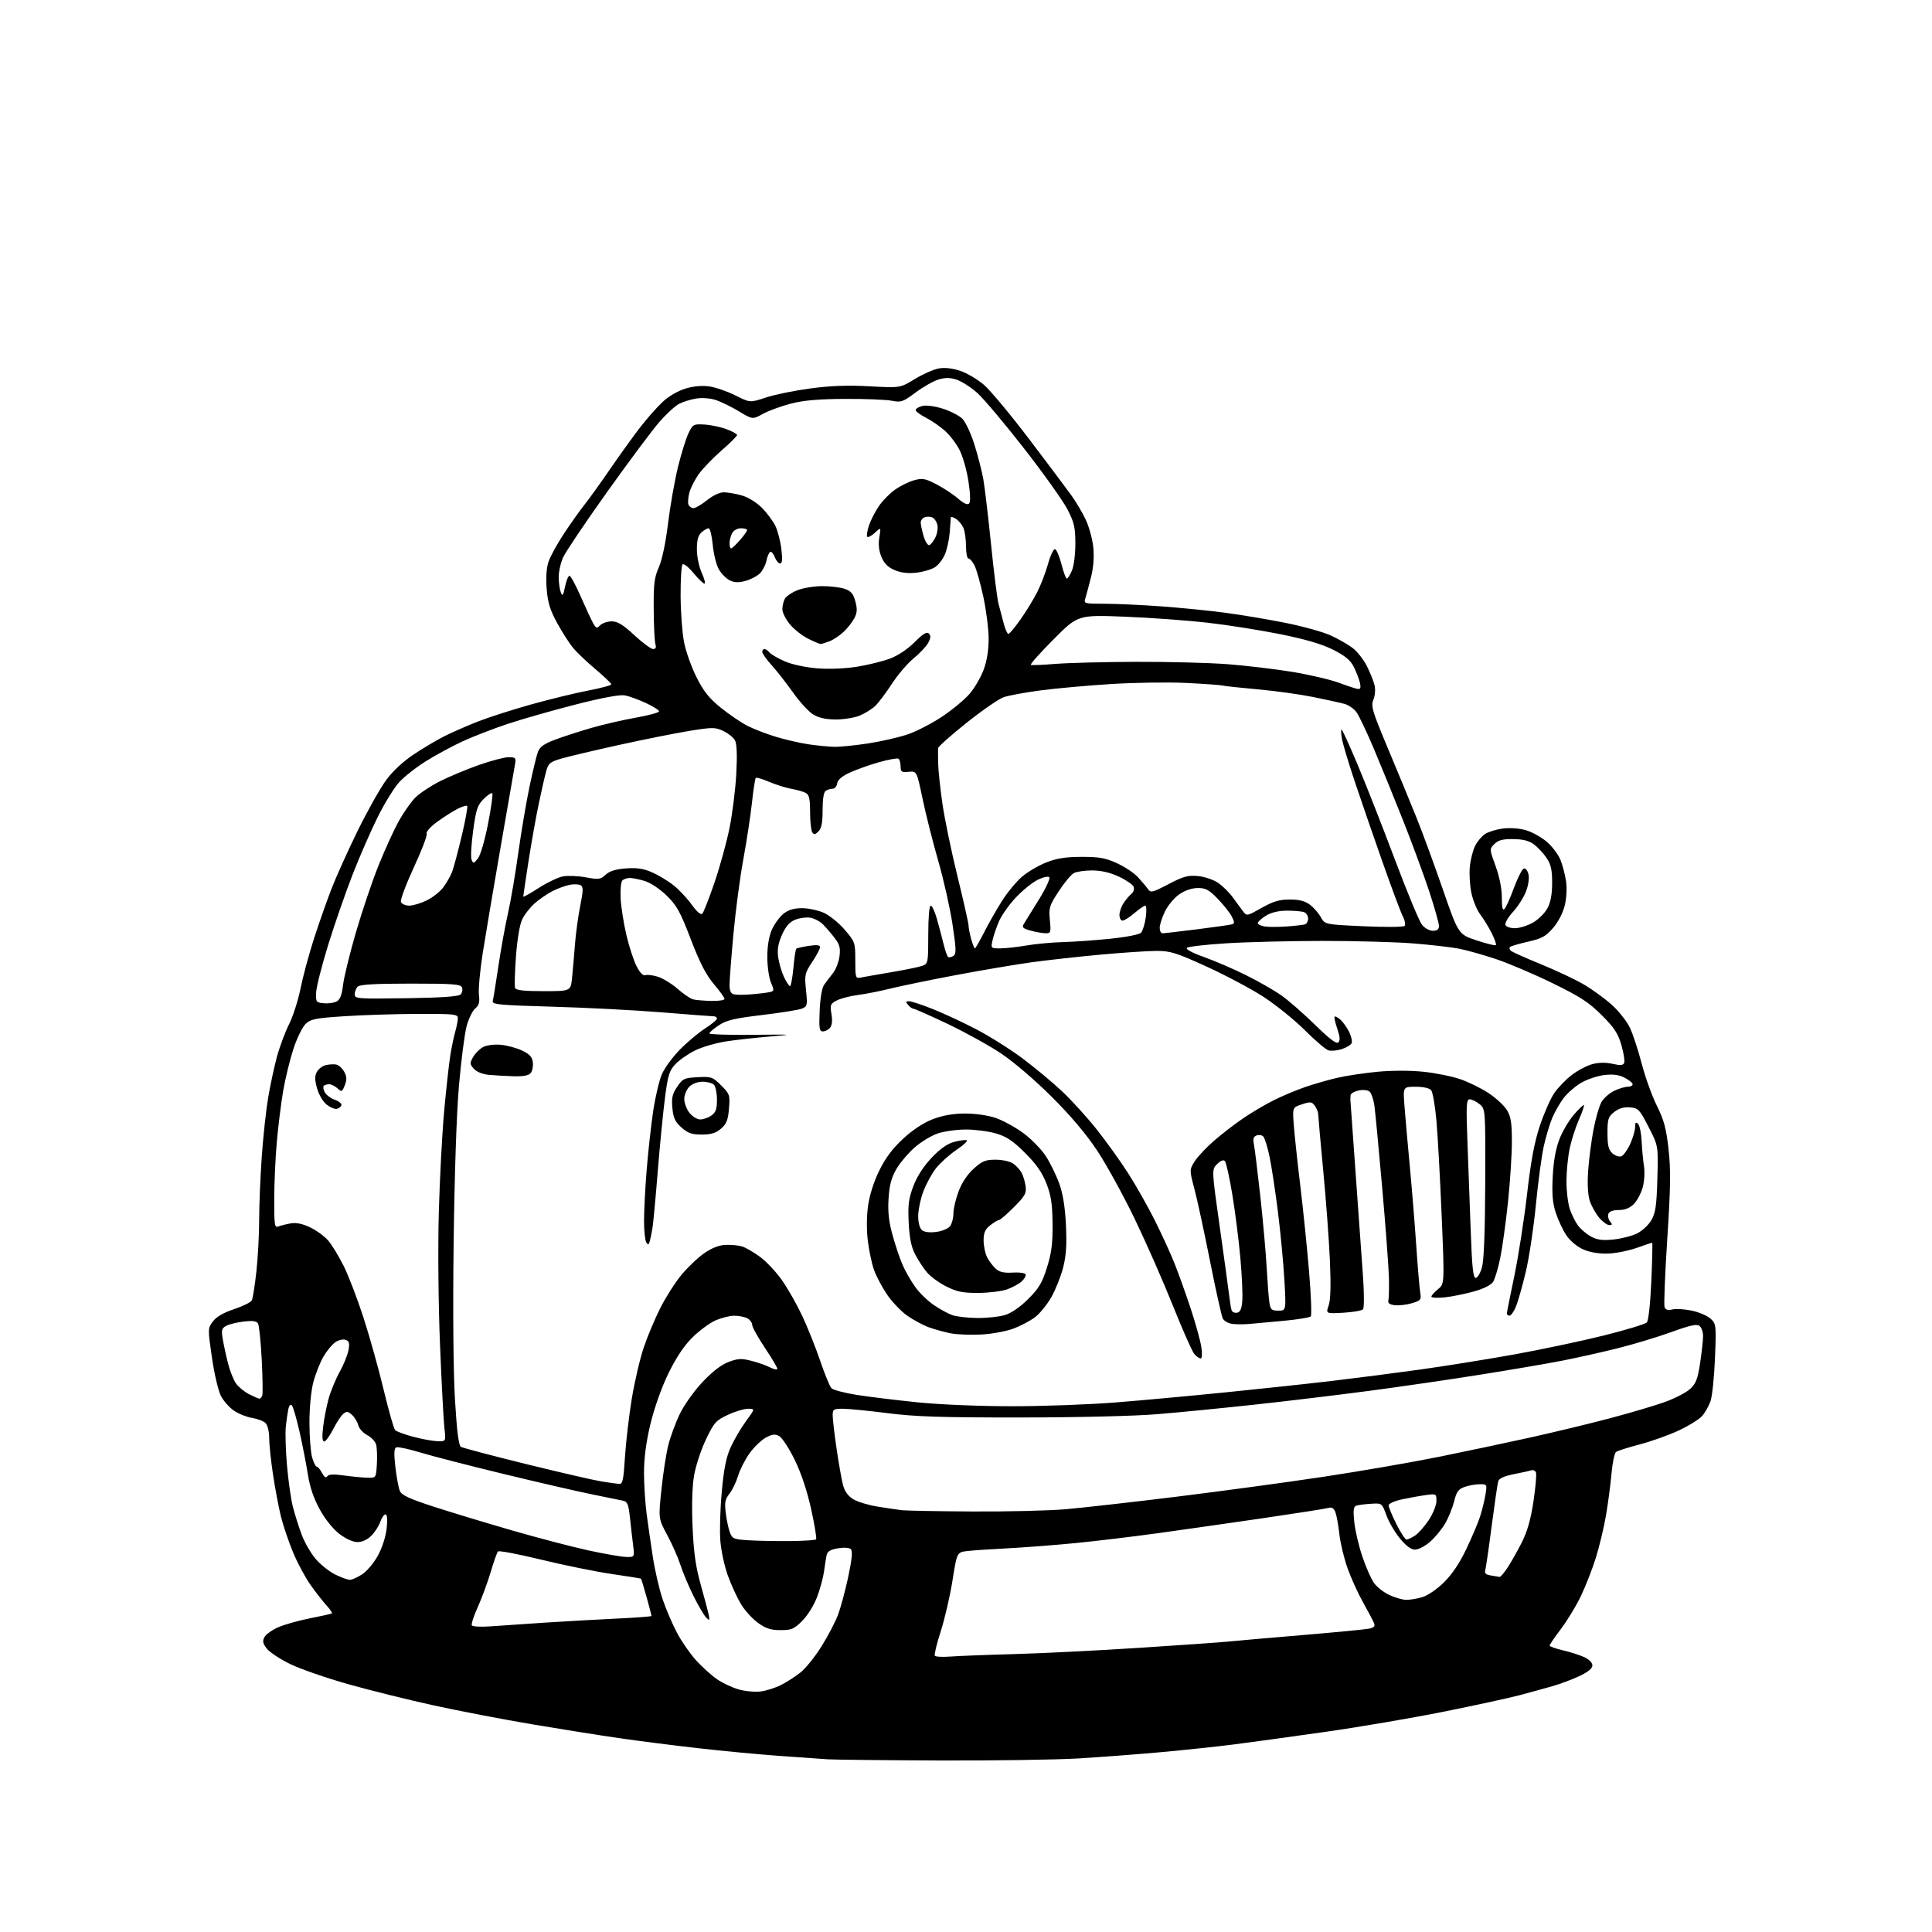<?xml version="1.0" encoding="UTF-8" standalone="no"?>
<svg 
  version="1.1" 
  xmlns="http://www.w3.org/2000/svg" 
  xmlns:xlink="http://www.w3.org/1999/xlink" 
  xmlns:svg="http://www.w3.org/2000/svg"
  xmlns:rdf="http://www.w3.org/1999/02/22-rdf-syntax-ns#"
  xmlns:cc="http://creativecommons.org/ns#"
  xmlns:dc="http://purl.org/dc/elements/1.1/"
  viewBox="0 0 768 768"
  width="768"
  height="768"
>
<style>svg {background-color: white; }</style>"
<path stroke="none" fill="black" fill-rule="evenodd" d="M373.00,699.82C351.27,699.73 331.48,699.52 329.00,699.35C326.52,699.19 317.75,698.57 309.50,697.97C301.25,697.37 286.62,695.98 277.00,694.88C267.38,693.78 253.43,692.00 246.00,690.92C238.57,689.85 223.10,687.38 211.61,685.45C200.11,683.51 182.48,680.13 172.43,677.93C162.37,675.73 147.02,671.92 138.32,669.46C129.62,667.00 119.26,663.40 115.30,661.46C111.34,659.53 107.18,656.78 106.07,655.36C104.47,653.33 104.27,652.37 105.11,650.80C105.69,649.71 108.14,647.94 110.55,646.88C112.96,645.81 118.65,644.21 123.21,643.31C127.77,642.42 131.69,641.53 131.93,641.33C132.16,641.14 131.23,639.75 129.85,638.24C128.47,636.73 125.65,633.13 123.57,630.23C121.49,627.33 118.34,621.48 116.56,617.23C114.78,612.98 112.59,606.52 111.68,602.87C110.78,599.22 109.35,591.69 108.52,586.13C107.68,580.56 107.00,574.02 107.00,571.58C107.00,569.06 106.38,566.52 105.57,565.71C104.78,564.92 102.38,564.00 100.24,563.65C98.10,563.31 94.84,562.01 93.01,560.77C91.17,559.52 88.83,556.87 87.80,554.87C86.77,552.88 85.17,546.03 84.25,539.65C82.58,528.17 82.58,528.04 84.63,525.29C86.01,523.44 88.84,521.81 93.06,520.41C96.55,519.25 99.72,517.67 100.11,516.90C100.49,516.13 101.31,511.00 101.91,505.50C102.52,500.00 103.02,490.77 103.02,485.00C103.02,479.23 103.48,467.98 104.04,460.00C104.60,452.02 105.74,441.45 106.57,436.50C107.40,431.55 108.97,424.22 110.05,420.20C111.13,416.19 113.31,410.34 114.88,407.20C116.46,404.07 118.51,397.68 119.45,393.00C120.39,388.32 122.75,379.55 124.69,373.50C126.63,367.45 129.79,358.45 131.70,353.50C133.61,348.55 138.33,338.07 142.19,330.22C146.05,322.36 151.14,313.32 153.49,310.12C156.21,306.43 160.28,302.65 164.64,299.77C168.41,297.28 173.84,294.06 176.69,292.63C179.55,291.20 185.34,288.65 189.57,286.97C193.80,285.29 203.39,282.20 210.88,280.10C218.37,278.00 228.66,275.49 233.75,274.52C238.84,273.55 243.00,272.43 243.00,272.03C243.00,271.64 240.19,268.95 236.75,266.05C233.31,263.16 229.30,259.35 227.84,257.59C226.38,255.83 223.54,251.41 221.54,247.77C218.70,242.61 217.77,239.61 217.32,234.24C216.95,229.82 217.20,225.91 218.01,223.41C218.71,221.26 221.52,216.12 224.26,212.00C227.00,207.88 230.68,202.70 232.44,200.50C234.20,198.30 238.72,192.00 242.50,186.50C246.27,181.00 251.61,173.57 254.37,170.00C257.12,166.43 261.20,161.80 263.44,159.73C265.81,157.52 269.58,155.33 272.50,154.46C275.73,153.49 279.10,153.19 282.00,153.61C284.48,153.97 289.12,155.58 292.33,157.19C298.16,160.11 298.16,160.11 304.42,158.03C307.86,156.88 315.81,155.26 322.09,154.42C330.23,153.32 336.99,153.08 345.66,153.56C357.83,154.23 357.83,154.23 363.66,150.67C366.87,148.72 371.16,146.82 373.19,146.46C375.55,146.04 378.61,146.38 381.69,147.41C384.34,148.29 388.58,150.79 391.12,152.97C393.66,155.15 401.76,164.87 409.12,174.57C416.48,184.28 424.01,194.30 425.85,196.86C427.69,199.41 430.28,203.79 431.60,206.59C432.92,209.38 434.27,214.33 434.60,217.59C434.99,221.44 434.67,225.59 433.68,229.50C432.85,232.80 431.85,236.51 431.47,237.75C430.78,239.96 430.92,240.00 439.13,240.00C443.74,240.01 453.80,240.47 461.50,241.03C469.20,241.59 480.68,242.73 487.00,243.57C493.32,244.41 504.12,246.22 511.00,247.60C517.88,248.97 525.96,251.22 528.96,252.59C531.96,253.96 535.90,256.21 537.72,257.60C539.54,258.99 542.08,262.23 543.37,264.81C544.66,267.39 546.03,270.81 546.41,272.40C546.81,274.04 546.61,276.54 545.95,278.13C544.89,280.68 545.46,282.58 551.81,297.73C555.68,306.95 560.75,319.23 563.07,325.00C565.40,330.77 570.10,343.58 573.52,353.46C579.74,371.41 579.74,371.41 586.93,373.81C590.89,375.13 594.35,375.98 594.63,375.70C594.91,375.42 594.14,373.24 592.93,370.85C591.71,368.46 589.67,365.13 588.39,363.45C587.11,361.77 585.54,357.97 584.91,355.02C584.28,352.06 584.00,347.30 584.29,344.43C584.59,341.57 585.55,337.83 586.44,336.12C587.32,334.42 589.07,332.34 590.34,331.52C591.60,330.69 594.73,329.72 597.30,329.37C600.04,329.00 603.82,329.25 606.44,329.98C608.90,330.67 612.68,332.75 614.84,334.60C617.00,336.44 619.45,339.67 620.29,341.76C621.13,343.86 622.13,347.68 622.52,350.25C622.93,352.99 622.73,356.98 622.03,359.88C621.33,362.81 619.45,366.46 617.41,368.83C614.51,372.22 612.97,373.07 607.40,374.34C603.78,375.17 600.56,376.11 600.23,376.44C599.90,376.77 600.05,377.43 600.57,377.92C601.08,378.40 606.45,380.82 612.50,383.28C618.55,385.75 626.24,389.37 629.59,391.34C632.94,393.30 637.95,396.95 640.73,399.44C643.50,401.94 646.74,406.05 647.93,408.58C649.12,411.11 651.23,417.53 652.61,422.84C653.99,428.15 656.70,435.67 658.63,439.55C661.47,445.26 662.35,448.55 663.27,456.84C664.19,465.10 664.09,472.01 662.76,492.59C661.85,506.62 661.37,518.79 661.69,519.63C662.09,520.68 663.03,520.96 664.75,520.53C666.11,520.18 669.59,520.39 672.47,520.99C675.35,521.59 678.74,523.04 679.99,524.20C682.20,526.27 682.25,526.72 681.73,539.91C681.43,547.39 680.63,555.08 679.95,557.00C679.28,558.92 677.77,561.58 676.61,562.89C675.45,564.21 671.26,566.80 667.30,568.65C663.34,570.50 656.37,572.99 651.80,574.18C647.24,575.37 643.00,576.72 642.39,577.18C641.78,577.64 640.97,581.50 640.60,585.76C640.23,590.02 639.24,597.48 638.41,602.35C637.58,607.22 635.75,614.87 634.34,619.35C632.93,623.83 630.26,630.65 628.41,634.50C626.57,638.35 623.02,644.19 620.53,647.48C618.04,650.77 616.00,653.76 616.00,654.13C616.00,654.50 618.36,655.35 621.25,656.02C624.14,656.69 627.96,657.91 629.75,658.73C631.67,659.62 633.00,660.97 633.00,662.04C633.00,663.25 631.25,664.67 627.75,666.31C624.86,667.66 620.02,669.47 617.00,670.32C613.98,671.18 608.12,672.78 604.00,673.88C599.88,674.98 586.38,677.91 574.00,680.40C561.62,682.89 540.48,686.50 527.00,688.42C513.52,690.34 497.10,692.60 490.50,693.44C483.90,694.28 471.07,695.64 462.00,696.47C452.93,697.30 438.07,698.43 429.00,698.99C419.93,699.54 394.73,699.91 373.00,699.82zM302.50,672.37C304.70,672.07 308.30,670.92 310.50,669.80C312.70,668.68 316.17,666.45 318.21,664.83C320.26,663.21 324.01,658.55 326.55,654.48C329.09,650.40 332.04,644.76 333.11,641.96C334.17,639.15 336.00,632.36 337.17,626.88C338.66,619.89 338.98,616.58 338.24,615.84C337.61,615.21 335.57,615.07 333.09,615.48C329.99,616.01 328.89,616.70 328.56,618.34C328.32,619.53 327.87,622.41 327.55,624.74C327.24,627.07 326.02,631.57 324.84,634.74C323.61,638.03 321.09,642.11 318.96,644.25C315.65,647.58 314.68,648.00 310.27,648.00C306.35,648.00 304.44,647.37 301.22,645.04C298.97,643.42 295.90,639.98 294.40,637.41C292.89,634.84 290.60,629.83 289.31,626.26C288.01,622.70 286.69,616.57 286.36,612.64C286.03,608.72 286.28,599.89 286.91,593.03C287.77,583.66 288.67,579.22 290.52,575.17C291.88,572.21 294.60,567.58 296.58,564.89C300.17,560.00 300.17,560.00 297.34,560.01C295.78,560.02 292.17,561.10 289.33,562.43C284.59,564.64 283.86,565.45 280.64,572.17C278.71,576.20 276.58,582.63 275.92,586.46C275.15,590.94 274.93,598.27 275.31,606.96C275.76,617.24 276.54,622.79 278.57,630.00C280.04,635.23 281.46,640.62 281.74,642.00C282.19,644.23 282.08,644.34 280.71,643.00C279.87,642.17 277.62,638.35 275.71,634.50C273.79,630.65 271.44,625.07 270.49,622.10C269.53,619.13 267.16,613.78 265.23,610.20C261.72,603.70 261.72,603.70 262.93,592.10C263.59,585.72 264.82,577.80 265.65,574.50C266.48,571.20 268.51,565.67 270.15,562.21C271.80,558.73 275.81,553.07 279.13,549.52C283.05,545.33 286.64,542.54 289.53,541.44C293.26,540.01 294.67,539.93 298.62,540.93C301.20,541.57 304.58,542.77 306.15,543.58C307.72,544.39 309.00,544.63 309.00,544.11C309.00,543.59 306.75,539.80 304.00,535.69C301.25,531.58 299.00,527.51 299.00,526.64C299.00,525.78 298.13,524.60 297.07,524.04C296.00,523.47 293.64,523.01 291.82,523.02C289.99,523.03 286.59,523.91 284.25,524.97C281.92,526.03 277.79,529.11 275.09,531.81C271.81,535.09 268.67,539.85 265.63,546.11C262.93,551.69 260.06,559.82 258.54,566.14C256.84,573.25 256.00,579.62 256.00,585.35C256.00,590.06 256.47,597.42 257.03,601.71C257.60,605.99 258.73,613.82 259.54,619.10C260.36,624.39 262.11,631.92 263.45,635.85C264.78,639.78 267.35,645.74 269.14,649.11C270.93,652.48 274.30,657.34 276.62,659.92C278.94,662.51 282.70,665.90 284.96,667.47C287.23,669.05 291.20,670.91 293.79,671.62C296.38,672.33 300.30,672.67 302.50,672.37zM377.80,658.51C380.93,658.26 392.27,657.82 403.00,657.53C413.73,657.24 436.23,656.12 453.00,655.03C469.77,653.95 485.75,652.82 488.50,652.53C491.25,652.24 504.30,651.10 517.50,649.99C530.70,648.88 542.71,647.73 544.19,647.42C546.24,647.00 546.72,646.46 546.19,645.18C545.81,644.26 543.86,640.58 541.85,637.00C539.84,633.42 537.06,627.29 535.66,623.36C534.27,619.44 532.81,613.36 532.42,609.86C532.04,606.36 531.33,602.46 530.86,601.18C530.27,599.60 529.44,599.03 528.25,599.39C527.29,599.69 515.70,601.51 502.50,603.44C489.30,605.37 470.40,608.07 460.50,609.44C450.60,610.81 435.75,612.59 427.50,613.40C419.25,614.21 407.10,615.14 400.50,615.48C393.90,615.81 386.68,616.30 384.45,616.57C380.41,617.06 380.41,617.06 378.64,628.21C377.68,634.34 375.58,643.41 373.99,648.36C372.40,653.30 371.32,657.71 371.60,658.16C371.87,658.60 374.66,658.76 377.80,658.51zM194.81,646.51C198.49,646.24 208.25,645.57 216.50,645.03C224.75,644.50 237.69,643.76 245.25,643.41C252.81,643.05 259.00,642.58 259.00,642.37C259.00,642.15 258.11,638.77 257.02,634.84C255.94,630.92 254.93,627.63 254.77,627.53C254.62,627.43 249.32,626.59 243.00,625.66C236.68,624.74 224.11,622.17 215.07,619.97C206.03,617.77 198.33,616.31 197.95,616.73C197.57,617.15 196.25,620.88 195.03,625.00C193.80,629.12 191.49,635.36 189.91,638.86C188.32,642.36 187.27,645.63 187.57,646.12C187.87,646.60 191.13,646.78 194.81,646.51zM559.00,635.97C560.38,635.98 563.18,635.52 565.22,634.95C567.37,634.36 571.03,631.90 573.86,629.14C577.13,625.95 580.12,621.53 582.80,615.93C585.02,611.29 587.50,605.48 588.30,603.00C589.11,600.52 590.09,596.59 590.47,594.25C591.17,590.05 591.14,590.00 588.24,590.00C586.62,590.00 583.93,590.48 582.25,591.06C579.74,591.94 579.00,592.95 578.04,596.81C577.39,599.39 575.79,603.35 574.47,605.61C573.15,607.87 570.47,611.14 568.50,612.86C566.54,614.59 563.85,616.00 562.53,616.00C560.91,616.00 558.96,614.57 556.49,611.55C554.48,609.10 552.05,604.94 551.10,602.30C549.35,597.50 549.35,597.50 544.93,597.77C542.49,597.92 539.87,598.27 539.11,598.54C538.03,598.93 537.86,600.40 538.35,605.06C538.69,608.37 540.13,614.51 541.54,618.70C542.94,622.89 545.04,627.65 546.20,629.28C547.36,630.90 550.15,633.07 552.40,634.09C554.66,635.12 557.62,635.96 559.00,635.97zM139.10,628.00C139.98,628.00 142.23,626.97 144.10,625.72C145.97,624.47 148.77,621.08 150.32,618.20C151.97,615.15 153.39,610.67 153.71,607.48C154.08,603.98 153.90,602.00 153.24,602.00C152.66,602.00 151.73,603.35 151.15,604.99C150.58,606.63 148.98,609.11 147.60,610.49C146.05,612.04 143.96,613.00 142.12,613.00C140.31,613.00 137.50,611.73 134.91,609.75C132.36,607.79 129.24,603.91 127.10,600.00C124.67,595.57 123.16,591.11 122.36,586.00C121.72,581.88 120.22,574.23 119.04,569.00C117.85,563.77 116.48,559.10 116.00,558.61C115.48,558.08 114.91,558.71 114.62,560.11C114.35,561.42 113.90,564.52 113.62,567.00C113.35,569.48 113.55,576.45 114.08,582.50C114.60,588.55 115.66,595.98 116.43,599.00C117.21,602.02 118.78,607.01 119.93,610.08C121.08,613.15 123.58,617.48 125.49,619.71C127.40,621.95 130.88,624.72 133.23,625.88C135.58,627.05 138.22,628.00 139.10,628.00zM596.12,626.85C596.46,626.93 597.87,625.28 599.26,623.18C600.65,621.08 603.20,616.57 604.93,613.15C607.14,608.75 608.51,603.97 609.58,596.81C610.41,591.24 610.86,586.08 610.58,585.36C610.30,584.63 609.50,584.22 608.79,584.46C608.08,584.69 604.93,585.39 601.80,586.00C597.99,586.75 595.92,587.68 595.58,588.81C595.29,589.74 594.13,597.70 592.98,606.50C591.84,615.30 590.68,623.26 590.41,624.18C590.04,625.41 590.65,625.97 592.71,626.28C594.24,626.51 595.78,626.77 596.12,626.85zM248.88,618.91C252.26,619.00 252.26,619.00 251.67,614.25C251.34,611.64 250.78,606.68 250.41,603.24C249.84,597.94 249.41,596.91 247.62,596.54C246.45,596.30 240.78,595.14 235.00,593.96C229.22,592.78 213.47,589.15 200.00,585.88C186.53,582.62 171.74,578.80 167.14,577.41C162.54,576.01 158.23,575.08 157.56,575.34C156.64,575.69 156.55,577.65 157.17,583.15C157.63,587.19 158.43,591.48 158.95,592.68C159.68,594.36 162.72,595.78 172.26,598.88C179.06,601.09 193.14,605.36 203.56,608.37C213.98,611.38 227.68,614.96 234.00,616.33C240.32,617.70 247.02,618.87 248.88,618.91zM314.17,612.60C319.49,612.54 324.09,612.24 324.40,611.93C324.72,611.62 323.84,606.22 322.45,599.93C320.82,592.55 318.48,585.57 315.87,580.23C313.64,575.69 310.87,571.47 309.73,570.85C308.09,569.98 306.95,570.11 304.41,571.48C302.64,572.43 299.74,575.23 297.97,577.69C296.20,580.16 294.15,584.18 293.41,586.64C292.67,589.09 291.12,592.30 289.97,593.77C288.22,595.99 287.98,597.27 288.50,601.47C288.84,604.23 289.59,607.72 290.16,609.21C291.13,611.71 291.71,611.94 297.85,612.30C301.51,612.52 308.85,612.65 314.17,612.60zM559.11,612.00C559.64,612.00 561.17,611.28 562.50,610.41C563.84,609.53 566.30,606.75 567.97,604.23C569.64,601.72 571.00,598.32 571.00,596.69C571.00,593.78 570.93,593.74 566.75,594.32C564.41,594.64 560.14,595.41 557.25,596.03C554.30,596.67 552.00,597.72 552.00,598.42C552.00,599.11 553.39,602.45 555.08,605.84C556.77,609.23 558.59,612.00 559.11,612.00zM386.50,600.84C400.25,600.92 416.90,600.52 423.50,599.95C430.10,599.39 449.90,597.15 467.50,594.99C485.10,592.82 511.43,589.25 526.00,587.06C540.58,584.86 561.27,581.28 572.00,579.11C582.73,576.93 598.92,573.51 608.00,571.50C617.08,569.49 631.25,566.08 639.50,563.91C647.75,561.74 657.79,558.77 661.81,557.32C665.83,555.87 670.37,553.52 671.90,552.09C674.19,549.96 674.89,548.10 675.84,541.71C676.48,537.42 677.00,532.64 677.00,531.08C677.00,529.52 676.38,527.73 675.62,527.10C674.55,526.21 671.99,526.76 664.37,529.52C658.94,531.49 649.33,534.39 643.00,535.97C636.67,537.55 626.77,539.76 621.00,540.89C615.23,542.02 600.60,544.52 588.50,546.44C576.40,548.37 556.38,551.29 544.00,552.92C531.62,554.56 511.15,557.02 498.50,558.39C485.85,559.76 468.52,561.46 460.00,562.16C450.95,562.91 428.28,563.46 405.50,563.47C374.13,563.49 363.82,563.16 352.80,561.75C345.26,560.79 337.27,560.00 335.05,560.00C331.35,560.00 331.00,560.22 331.00,562.62C331.00,564.06 331.70,570.03 332.55,575.87C333.41,581.72 334.56,588.21 335.10,590.30C335.78,592.86 337.11,594.71 339.21,595.98C340.92,597.02 345.29,598.34 348.91,598.91C352.53,599.49 356.85,600.12 358.50,600.33C360.15,600.53 372.75,600.76 386.50,600.84zM246.13,589.88C247.51,589.98 247.87,588.32 248.43,579.25C248.80,573.34 250.02,562.91 251.13,556.08C252.25,549.25 254.41,540.01 255.93,535.55C257.44,531.09 260.44,523.98 262.59,519.75C264.74,515.51 268.52,509.61 271.00,506.64C273.48,503.67 277.53,499.83 280.02,498.12C283.02,496.05 285.88,494.95 288.52,494.85C290.71,494.77 293.62,495.05 295.00,495.48C296.38,495.90 299.56,497.75 302.07,499.58C304.59,501.41 308.56,505.63 310.89,508.96C313.22,512.29 316.86,518.72 318.98,523.25C321.09,527.79 324.28,535.77 326.06,541.00C327.84,546.23 329.83,551.09 330.49,551.80C331.14,552.52 335.69,553.73 340.59,554.50C345.49,555.27 356.37,556.59 364.76,557.45C373.63,558.35 389.40,559.00 402.43,559.00C414.76,559.00 433.32,558.32 443.67,557.48C454.03,556.65 473.75,554.84 487.50,553.45C501.25,552.07 520.15,550.04 529.50,548.93C538.85,547.83 554.60,545.80 564.50,544.42C574.40,543.04 591.27,540.33 602.00,538.40C612.73,536.46 628.70,533.08 637.50,530.89C646.30,528.69 654.01,526.35 654.63,525.70C655.30,524.99 656.03,518.31 656.43,509.25C656.80,500.86 656.95,494.00 656.77,494.00C656.58,494.00 653.75,494.94 650.47,496.10C647.18,497.25 641.99,498.26 638.92,498.33C635.38,498.41 631.84,497.78 629.22,496.60C626.81,495.51 624.06,493.17 622.60,490.97C621.23,488.90 619.36,484.90 618.44,482.09C617.18,478.25 616.88,474.69 617.23,467.74C617.54,461.62 618.43,456.62 619.86,452.92C621.04,449.85 623.64,445.44 625.63,443.12C627.61,440.80 629.42,439.08 629.63,439.30C629.85,439.52 628.95,442.12 627.64,445.10C626.32,448.07 624.67,453.20 623.98,456.50C623.28,459.80 622.70,465.65 622.69,469.50C622.68,473.35 623.27,478.30 623.99,480.50C624.72,482.70 626.20,485.70 627.28,487.16C628.36,488.62 630.70,490.60 632.48,491.56C634.96,492.90 637.06,493.17 641.39,492.72C644.51,492.40 648.72,491.32 650.75,490.32C652.78,489.32 655.35,486.93 656.45,485.02C658.11,482.14 658.52,479.27 658.83,468.52C659.20,455.50 659.20,455.50 655.34,448.00C651.74,440.99 651.26,440.48 647.94,440.20C645.50,440.00 643.55,440.57 641.70,442.02C639.28,443.93 639.00,444.80 639.00,450.42C639.00,455.38 639.41,457.06 640.96,458.47C642.04,459.44 643.64,459.97 644.50,459.64C645.37,459.30 646.96,457.11 648.02,454.77C649.08,452.42 649.97,449.40 649.98,448.05C649.99,446.19 650.28,445.88 651.16,446.76C651.79,447.39 652.44,450.52 652.58,453.71C652.73,456.89 653.15,461.33 653.51,463.57C653.88,465.81 653.66,469.57 653.02,471.93C652.38,474.30 650.79,477.30 649.48,478.61C647.85,480.24 645.95,481.00 643.51,481.00C641.24,481.00 639.73,481.55 639.36,482.51C639.04,483.34 639.33,484.69 640.01,485.51C641.01,486.72 640.96,487.00 639.71,487.00C638.87,487.00 637.05,485.66 635.67,484.03C634.30,482.39 632.63,479.41 631.97,477.40C631.21,475.11 630.96,470.73 631.30,465.62C631.60,461.16 632.55,453.75 633.41,449.17C634.28,444.59 635.73,439.57 636.64,438.03C637.55,436.49 639.82,434.50 641.68,433.61C643.54,432.73 645.95,432.00 647.03,432.00C648.12,432.00 649.00,431.56 649.00,431.03C649.00,430.49 647.57,429.31 645.82,428.41C643.54,427.23 641.26,426.93 637.72,427.35C635.01,427.67 630.89,429.05 628.55,430.42C626.22,431.78 623.11,434.48 621.64,436.40C620.17,438.33 618.13,441.85 617.11,444.23C616.10,446.61 614.56,451.69 613.70,455.53C612.83,459.36 611.41,469.93 610.53,479.00C609.65,488.07 607.84,500.10 606.49,505.72C605.15,511.34 603.39,517.52 602.58,519.47C601.77,521.41 600.63,523.00 600.05,523.00C599.47,523.00 599.00,522.62 599.00,522.16C599.00,521.69 600.32,515.06 601.93,507.41C603.53,499.76 605.81,485.18 606.99,475.00C608.56,461.47 609.93,454.08 612.12,447.50C613.77,442.55 616.34,436.71 617.84,434.53C619.33,432.35 622.48,429.09 624.82,427.31C627.17,425.52 630.83,423.58 632.97,423.01C635.50,422.33 638.31,422.28 641.00,422.89C644.21,423.61 645.25,423.51 645.65,422.46C645.94,421.72 645.42,418.53 644.51,415.38C643.16,410.75 641.67,408.48 636.67,403.50C631.58,398.42 628.14,396.19 617.00,390.75C609.58,387.13 599.45,382.83 594.50,381.19C589.55,379.55 583.02,377.71 580.00,377.12C576.98,376.52 568.70,375.57 561.60,375.01C554.51,374.46 538.31,374.01 525.60,374.03C512.90,374.04 495.80,374.46 487.61,374.97C479.42,375.47 472.31,376.29 471.81,376.79C471.26,377.34 473.99,378.80 478.70,380.47C482.99,381.99 490.55,385.26 495.50,387.74C500.45,390.21 506.75,393.83 509.50,395.78C512.25,397.73 518.21,402.95 522.74,407.37C528.55,413.05 531.28,415.12 532.03,414.37C532.78,413.62 532.65,412.02 531.59,408.94C530.77,406.54 530.29,404.38 530.54,404.13C530.79,403.88 531.85,404.46 532.91,405.41C533.96,406.37 535.50,408.54 536.32,410.24C537.14,411.93 537.59,413.90 537.32,414.61C537.05,415.32 535.30,416.41 533.43,417.02C531.56,417.64 529.14,417.86 528.05,417.52C526.96,417.17 522.74,413.57 518.67,409.51C514.60,405.45 507.27,399.53 502.40,396.35C497.52,393.17 487.33,387.74 479.75,384.28C467.54,378.71 465.27,378.00 459.74,378.00C456.31,378.01 446.24,378.68 437.37,379.49C428.49,380.31 416.12,381.69 409.87,382.55C403.61,383.42 390.18,385.69 380.00,387.61C369.82,389.53 358.12,391.94 354.00,392.96C349.88,393.99 344.02,395.14 341.00,395.53C337.98,395.92 334.23,396.89 332.67,397.68C330.07,399.01 329.90,399.45 330.52,403.10C330.95,405.67 330.76,407.59 329.97,408.53C329.30,409.34 328.02,410.00 327.12,410.00C325.71,410.00 325.53,408.86 325.83,401.75C326.04,396.80 326.74,392.70 327.58,391.50C328.36,390.40 329.92,388.34 331.07,386.91C332.21,385.49 333.39,382.48 333.70,380.22C334.14,376.91 333.79,375.51 331.87,372.98C330.57,371.26 328.47,368.81 327.22,367.53C325.97,366.26 323.62,365.02 322.00,364.79C320.38,364.55 317.68,364.94 315.99,365.65C313.83,366.55 312.29,368.34 310.84,371.62C309.33,375.04 308.93,377.45 309.35,380.55C309.67,382.88 310.71,386.41 311.65,388.40C312.60,390.38 313.67,392.00 314.04,392.00C314.41,392.00 315.01,388.76 315.38,384.81C315.75,380.85 316.26,377.41 316.52,377.15C316.77,376.90 319.01,376.38 321.49,376.00C324.66,375.52 326.00,375.67 326.00,376.49C326.00,377.13 324.59,379.79 322.87,382.39C319.91,386.85 319.77,387.48 320.40,393.57C321.02,399.64 320.92,400.07 318.78,400.94C317.53,401.45 310.43,402.59 303.00,403.48C292.02,404.78 288.80,405.55 285.75,407.56C283.69,408.92 282.00,410.37 282.00,410.79C282.00,411.21 289.76,411.46 299.25,411.36C315.40,411.18 315.84,411.22 306.17,412.02C300.49,412.49 292.62,413.36 288.67,413.96C284.73,414.56 279.24,416.15 276.47,417.49C273.70,418.84 270.15,421.28 268.58,422.92C266.07,425.53 265.54,427.20 264.36,436.20C263.62,441.87 262.32,455.05 261.48,465.50C260.64,475.95 259.69,486.07 259.39,488.00C259.08,489.93 258.59,492.35 258.30,493.38C257.89,494.89 257.61,494.99 256.91,493.88C256.42,493.12 256.02,489.30 256.02,485.40C256.01,481.49 256.46,472.49 257.03,465.40C257.60,458.30 258.76,447.77 259.60,442.00C260.45,436.23 262.03,429.48 263.12,427.00C264.20,424.52 267.43,420.12 270.30,417.20C273.16,414.29 277.64,410.53 280.25,408.85C282.86,407.17 285.00,405.39 285.00,404.90C285.00,404.40 284.44,404.00 283.75,404.00C283.06,404.00 273.73,403.29 263.00,402.42C252.28,401.55 232.70,400.54 219.50,400.17C198.88,399.59 195.55,399.29 195.88,398.00C196.09,397.18 197.10,390.88 198.13,384.00C199.15,377.12 200.87,367.68 201.94,363.00C203.00,358.32 204.82,347.71 205.97,339.40C207.13,331.10 209.14,319.17 210.45,312.90C211.76,306.63 213.29,300.31 213.85,298.84C214.62,296.87 216.36,295.63 220.66,294.03C223.84,292.84 230.28,290.75 234.97,289.39C239.66,288.03 247.66,286.18 252.75,285.28C257.84,284.38 262.00,283.25 262.00,282.77C262.00,282.30 259.64,280.81 256.75,279.46C253.86,278.12 250.12,276.75 248.43,276.43C246.43,276.05 239.59,277.31 228.93,280.03C219.89,282.33 207.78,285.79 202.00,287.70C196.22,289.62 188.13,292.74 184.01,294.64C179.89,296.54 173.31,300.09 169.38,302.54C165.45,304.99 160.62,308.79 158.64,310.98C156.66,313.17 152.84,319.36 150.17,324.73C147.49,330.11 143.01,340.35 140.22,347.50C137.43,354.65 133.05,367.25 130.49,375.50C127.94,383.75 125.77,392.30 125.67,394.50C125.51,398.31 125.65,398.51 128.70,398.81C130.47,398.98 132.76,398.66 133.81,398.10C135.18,397.37 135.90,395.53 136.36,391.57C136.72,388.53 139.00,379.18 141.44,370.78C143.88,362.37 147.95,350.32 150.49,344.00C153.03,337.68 156.67,329.72 158.57,326.31C160.47,322.91 163.43,318.72 165.14,317.01C166.86,315.30 171.24,312.40 174.88,310.56C178.52,308.73 185.47,305.83 190.33,304.11C195.19,302.40 200.52,301.00 202.19,301.00C204.95,301.00 205.18,301.25 204.74,303.75C204.47,305.26 201.91,320.00 199.04,336.50C196.18,353.00 192.95,372.12 191.87,379.00C190.80,385.88 190.12,393.26 190.38,395.40C190.75,398.43 190.41,399.66 188.89,400.90C187.82,401.78 186.28,404.98 185.47,408.00C184.67,411.02 183.31,421.60 182.45,431.50C181.49,442.50 180.67,466.80 180.33,494.00C179.99,521.16 180.20,545.48 180.86,556.42C181.60,568.80 182.33,574.59 183.20,575.13C183.90,575.56 195.50,578.63 208.98,581.95C222.47,585.27 235.97,588.39 239.00,588.88C242.03,589.37 245.23,589.82 246.13,589.88zM130.08,586.87C130.59,586.04 132.50,585.94 136.65,586.51C139.87,586.95 144.07,587.36 146.00,587.41C149.50,587.50 149.50,587.50 149.81,582.05C149.98,579.06 149.86,575.58 149.54,574.32C149.23,573.06 147.63,571.35 146.00,570.50C144.37,569.65 142.76,567.88 142.42,566.56C142.09,565.23 140.97,563.38 139.93,562.44C138.34,561.00 137.78,560.94 136.44,562.05C135.56,562.78 133.75,565.54 132.41,568.19C131.06,570.83 129.47,573.00 128.87,573.00C128.12,573.00 127.98,571.17 128.44,567.25C128.81,564.09 129.79,559.02 130.63,556.00C131.47,552.98 133.44,548.20 135.00,545.39C136.57,542.58 138.15,538.71 138.51,536.78C139.04,534.00 138.82,533.14 137.44,532.62C136.49,532.25 134.68,532.64 133.41,533.47C132.13,534.30 129.97,536.90 128.60,539.24C127.23,541.58 125.41,546.18 124.55,549.46C123.65,552.94 123.00,559.59 123.01,565.46C123.01,570.98 123.48,577.19 124.05,579.25C124.63,581.31 125.45,583.00 125.88,583.00C126.31,583.00 127.27,584.13 128.01,585.52C128.90,587.19 129.60,587.64 130.08,586.87zM173.89,572.90C177.28,573.00 177.28,573.00 176.66,567.75C176.33,564.86 175.54,549.90 174.91,534.50C174.25,518.36 174.05,496.14 174.43,482.04C174.80,468.59 175.76,450.37 176.57,441.54C177.38,432.72 178.48,422.80 179.01,419.50C179.54,416.20 180.43,411.93 180.99,410.01C181.54,408.09 182.00,405.72 182.00,404.76C182.00,403.15 180.62,403.00 166.25,403.04C157.59,403.07 144.50,403.47 137.17,403.95C125.55,404.70 123.54,405.09 121.53,406.98C120.26,408.17 118.08,412.60 116.68,416.82C115.29,421.05 113.45,428.55 112.59,433.50C111.74,438.45 110.58,447.68 110.03,454.00C109.47,460.32 109.01,470.61 109.01,476.86C109.00,487.27 109.15,488.16 110.75,487.52C111.71,487.14 113.93,486.59 115.69,486.29C117.82,485.94 120.37,486.49 123.41,487.96C125.91,489.17 129.12,491.54 130.54,493.23C131.97,494.92 134.68,499.38 136.57,503.14C138.46,506.89 142.02,516.16 144.48,523.73C146.93,531.30 150.55,544.25 152.52,552.50C154.49,560.75 156.55,567.95 157.09,568.50C157.64,569.05 160.88,570.24 164.29,571.15C167.71,572.06 172.02,572.85 173.89,572.90zM103.14,556.00C103.50,556.00 103.99,555.44 104.25,554.75C104.50,554.06 104.41,547.63 104.04,540.45C103.67,533.28 103.00,526.81 102.55,526.08C101.97,525.13 100.34,524.92 96.89,525.33C94.23,525.64 91.11,526.41 89.95,527.02C88.13,528.00 87.94,528.71 88.55,532.33C88.94,534.62 89.88,538.98 90.65,542.00C91.42,545.02 92.86,548.62 93.85,550.00C94.84,551.38 97.19,553.29 99.07,554.25C100.96,555.21 102.79,556.00 103.14,556.00zM477.27,540.00C476.74,540.00 475.62,539.21 474.77,538.25C473.92,537.29 470.05,528.54 466.16,518.82C462.27,509.09 455.43,493.57 450.96,484.32C446.49,475.07 439.86,463.00 436.22,457.50C431.85,450.88 425.71,443.61 418.06,435.98C411.36,429.30 402.87,422.04 397.86,418.71C393.11,415.55 383.55,410.27 376.62,406.98C369.69,403.69 363.63,401.00 363.14,401.00C362.65,401.00 361.68,400.32 361.00,399.50C359.98,398.27 360.05,398.00 361.35,398.00C362.23,398.00 366.45,399.38 370.72,401.08C375.00,402.77 382.84,406.42 388.15,409.19C393.45,411.96 401.78,417.21 406.64,420.86C411.51,424.51 418.54,430.38 422.28,433.90C426.01,437.42 432.14,444.17 435.91,448.90C439.67,453.63 445.25,461.39 448.31,466.15C451.37,470.90 456.16,479.34 458.95,484.91C461.75,490.47 465.34,498.31 466.93,502.32C468.53,506.34 471.41,514.40 473.34,520.23C475.27,526.06 477.16,532.90 477.54,535.42C477.95,538.15 477.84,540.00 477.27,540.00zM390.13,530.49C385.93,530.71 380.48,530.51 378.00,530.03C375.52,529.55 371.57,528.47 369.20,527.61C366.84,526.75 362.89,524.61 360.42,522.84C357.96,521.07 354.36,517.24 352.44,514.34C350.51,511.43 348.25,507.13 347.42,504.78C346.58,502.43 345.49,497.32 345.00,493.44C344.45,489.11 344.47,483.69 345.05,479.44C345.65,475.10 347.32,469.82 349.51,465.36C351.96,460.35 354.79,456.55 358.97,452.69C362.74,449.19 367.05,446.35 370.72,444.93C374.67,443.40 378.71,442.68 383.50,442.65C387.66,442.63 392.63,443.33 395.75,444.39C398.64,445.36 403.61,448.08 406.80,450.43C409.99,452.78 414.04,456.94 415.80,459.68C417.55,462.42 419.94,467.33 421.11,470.58C422.54,474.57 423.39,479.93 423.73,487.01C424.11,494.85 423.82,499.15 422.60,503.93C421.69,507.45 419.58,512.74 417.90,515.68C416.22,518.61 413.33,522.17 411.48,523.58C409.63,524.99 405.79,527.03 402.94,528.11C400.10,529.20 394.33,530.26 390.13,530.49zM496.50,526.30C494.30,526.49 491.26,526.47 489.75,526.26C488.24,526.04 486.60,525.11 486.10,524.18C485.61,523.26 483.33,513.05 481.04,501.50C478.75,489.95 475.96,477.03 474.84,472.78C472.80,465.06 472.80,465.06 474.87,461.70C476.02,459.85 479.55,456.10 482.73,453.35C485.90,450.61 491.20,446.54 494.50,444.32C497.80,442.09 503.20,438.92 506.50,437.28C509.80,435.63 515.37,433.30 518.89,432.09C522.40,430.89 528.15,429.24 531.67,428.43C535.18,427.61 542.35,426.54 547.60,426.04C553.26,425.50 560.68,425.50 565.82,426.04C570.60,426.53 577.20,427.86 580.50,429.00C583.80,430.13 588.88,432.63 591.79,434.56C594.69,436.49 597.95,439.51 599.03,441.28C600.61,443.87 600.99,446.33 601.00,453.78C601.00,458.88 600.30,469.68 599.46,477.78C598.61,485.88 597.22,495.88 596.38,500.00C595.54,504.12 594.26,508.43 593.53,509.56C592.71,510.83 589.77,512.30 585.85,513.39C582.36,514.37 577.14,515.42 574.25,515.73C571.36,516.03 569.00,515.90 569.00,515.43C569.00,514.96 570.18,513.64 571.61,512.49C574.22,510.41 574.22,510.41 573.09,483.39C572.47,468.53 571.53,451.51 571.01,445.57C570.48,439.63 569.54,434.15 568.91,433.39C568.20,432.54 565.80,432.00 562.73,432.00C557.71,432.00 557.71,432.00 558.31,439.75C558.63,444.01 559.58,454.70 560.41,463.50C561.24,472.30 562.39,486.48 562.97,495.00C563.55,503.52 564.26,511.94 564.55,513.70C565.04,516.69 564.83,516.97 561.27,518.04C559.18,518.66 556.12,519.03 554.48,518.84C552.42,518.60 551.62,518.04 551.90,517.00C552.11,516.17 552.21,512.12 552.12,508.00C552.02,503.88 550.83,487.82 549.46,472.32C548.10,456.83 546.70,442.09 546.36,439.58C546.01,437.07 545.14,434.53 544.41,433.92C543.64,433.29 541.80,433.11 540.04,433.49C538.37,433.86 536.95,434.69 536.88,435.33C536.82,435.97 536.77,436.73 536.78,437.00C536.79,437.27 537.74,450.55 538.89,466.50C540.04,482.45 541.36,500.90 541.82,507.50C542.29,514.10 542.28,519.94 541.82,520.47C541.35,521.00 537.83,521.61 533.99,521.83C527.03,522.22 527.03,522.22 528.16,518.96C528.93,516.75 529.09,511.00 528.66,501.10C528.31,493.07 527.12,477.05 526.02,465.50C524.92,453.95 524.02,443.80 524.01,442.94C524.00,442.08 523.40,440.56 522.67,439.56C521.48,437.94 520.92,437.87 517.56,438.98C513.79,440.23 513.79,440.23 514.27,446.86C514.53,450.51 515.69,461.38 516.85,471.00C518.01,480.62 519.60,496.15 520.38,505.50C521.16,514.85 521.46,522.86 521.05,523.30C520.64,523.74 515.85,524.52 510.40,525.03C504.96,525.54 498.70,526.11 496.50,526.30zM388.38,523.92C392.17,523.96 397.12,523.45 399.38,522.78C401.99,522.01 405.40,519.67 408.68,516.42C412.96,512.17 414.26,509.98 416.18,503.89C418.00,498.08 418.48,494.36 418.41,486.50C418.33,478.59 417.83,475.25 415.99,470.50C414.31,466.15 411.99,462.81 407.52,458.34C402.72,453.54 400.20,451.84 396.01,450.59C393.05,449.72 387.65,449.00 384.00,449.00C380.34,449.00 375.28,449.71 372.73,450.58C370.19,451.44 366.05,453.96 363.54,456.17C361.03,458.39 357.78,462.23 356.33,464.70C354.35,468.08 353.57,471.01 353.22,476.40C352.88,481.70 353.30,485.53 354.82,491.04C355.95,495.14 357.78,500.54 358.89,503.03C359.99,505.52 362.25,509.42 363.89,511.69C365.54,513.97 368.82,517.15 371.19,518.76C373.56,520.38 376.85,522.18 378.50,522.77C380.15,523.36 384.60,523.88 388.38,523.92zM491.75,521.82C493.04,521.57 493.59,520.31 493.84,516.99C494.02,514.52 493.67,506.88 493.06,500.00C492.44,493.12 491.02,481.88 489.89,475.00C488.76,468.12 487.42,462.07 486.91,461.54C486.32,460.93 485.18,461.37 483.81,462.74C481.65,464.91 481.65,464.91 484.87,487.70C486.64,500.24 488.33,512.52 488.62,515.00C488.91,517.48 489.34,520.10 489.57,520.82C489.80,521.55 490.78,522.00 491.75,521.82zM508.17,521.00C511.26,521.00 511.26,521.00 510.56,508.75C510.17,502.01 509.01,489.75 507.97,481.50C506.93,473.25 505.43,463.42 504.64,459.65C503.85,455.88 502.74,452.34 502.17,451.77C501.60,451.20 500.39,451.02 499.49,451.37C498.29,451.83 498.00,452.74 498.43,454.75C498.75,456.26 499.90,465.60 500.99,475.50C502.08,485.40 503.22,498.23 503.53,504.00C503.85,509.77 504.32,515.96 504.60,517.75C505.03,520.61 505.46,521.00 508.17,521.00zM388.95,513.96C382.78,513.99 380.45,513.53 376.22,511.42C373.37,510.00 369.89,507.47 368.48,505.79C367.06,504.11 364.95,500.88 363.77,498.62C362.25,495.67 361.52,492.09 361.22,486.00C360.88,478.94 361.19,476.49 363.06,471.53C364.51,467.67 367.08,463.68 370.30,460.27C373.67,456.71 376.57,454.65 379.22,453.94C381.38,453.36 383.65,453.05 384.26,453.25C384.87,453.46 383.07,455.17 380.26,457.06C377.45,458.95 373.79,462.23 372.12,464.34C370.44,466.45 368.16,470.63 367.04,473.63C365.92,476.62 365.00,481.03 365.00,483.42C365.00,486.07 365.59,488.24 366.51,489.01C367.47,489.80 369.55,490.06 372.22,489.70C374.55,489.39 377.01,488.35 377.71,487.38C378.42,486.41 379.00,484.15 379.00,482.35C379.00,480.55 379.92,476.62 381.04,473.62C382.34,470.16 384.54,466.84 387.05,464.58C390.42,461.53 391.71,461.00 395.78,461.00C398.48,461.00 401.52,461.68 402.77,462.55C403.99,463.40 405.50,465.06 406.13,466.24C406.76,467.41 407.46,469.81 407.70,471.57C408.07,474.35 407.45,475.45 403.02,479.89C400.21,482.70 397.54,485.00 397.09,485.00C396.64,485.00 395.08,485.93 393.63,487.07C391.58,488.69 391.00,490.02 391.00,493.12C391.00,495.31 391.63,498.32 392.40,499.80C393.17,501.29 394.70,503.33 395.82,504.33C397.30,505.68 399.09,506.08 402.60,505.87C405.25,505.70 407.51,506.03 407.70,506.61C407.89,507.18 407.17,508.44 406.09,509.42C405.01,510.39 402.42,511.80 400.32,512.55C398.22,513.30 393.10,513.93 388.95,513.96zM586.61,508.00C587.33,508.00 588.46,506.09 589.11,503.75C589.89,500.95 590.33,489.48 590.40,470.17C590.50,440.83 590.50,440.83 588.14,438.92C586.84,437.86 585.09,437.00 584.24,437.00C582.89,437.00 582.78,439.11 583.34,454.25C583.70,463.74 584.28,479.71 584.65,489.75C585.15,503.79 585.61,508.00 586.61,508.00zM278.96,451.00C274.97,451.00 273.43,450.46 270.89,448.19C268.37,445.94 267.65,444.40 267.28,440.44C266.91,436.41 267.26,434.86 269.20,432.00C271.39,428.76 272.00,428.48 277.33,428.20C282.78,427.91 283.29,428.09 286.67,431.47C290.09,434.89 290.22,435.29 289.78,440.69C289.40,445.27 288.79,446.78 286.60,448.67C284.55,450.43 282.68,451.00 278.96,451.00zM278.35,445.00C279.56,445.00 281.56,444.30 282.78,443.44C284.54,442.21 285.00,440.91 285.00,437.14C285.00,434.53 284.46,431.86 283.80,431.20C283.14,430.54 281.11,430.00 279.30,430.00C277.33,430.00 275.19,430.81 274.00,432.00C272.90,433.10 272.00,435.29 272.00,436.87C272.00,438.44 272.93,440.92 274.07,442.37C275.21,443.81 277.14,445.00 278.35,445.00zM133.85,440.79C133.03,440.95 131.22,440.18 129.82,439.08C128.41,437.96 126.73,435.12 126.04,432.65C125.11,429.34 125.09,427.71 125.93,426.13C126.55,424.97 128.13,423.75 129.45,423.42C130.77,423.09 132.65,422.98 133.64,423.17C134.62,423.36 136.05,424.64 136.81,426.01C137.87,427.94 137.93,429.14 137.07,431.38C136.02,434.08 135.84,434.16 134.15,432.63C133.15,431.73 131.67,431.00 130.84,431.00C130.01,431.00 129.05,431.28 128.70,431.63C128.35,431.98 128.54,433.14 129.11,434.21C129.69,435.28 131.49,436.62 133.12,437.19C134.76,437.76 135.92,438.74 135.71,439.36C135.50,439.99 134.67,440.63 133.85,440.79zM204.13,427.83C201.03,427.73 196.64,427.48 194.36,427.27C191.85,427.04 189.50,426.10 188.39,424.88C186.73,423.05 186.70,422.62 188.06,420.20C188.89,418.73 190.67,416.94 192.03,416.22C193.43,415.48 196.45,415.09 199.00,415.31C201.47,415.52 205.30,416.56 207.50,417.60C210.57,419.06 211.58,420.16 211.82,422.31C212.00,423.86 211.61,425.77 210.95,426.56C210.13,427.55 207.98,427.94 204.13,427.83zM282.75,397.88C285.64,397.95 288.00,397.59 288.00,397.08C288.00,396.58 286.09,393.91 283.75,391.16C280.64,387.50 278.19,382.73 274.60,373.37C270.40,362.41 269.03,359.92 264.99,355.99C262.29,353.36 258.57,350.89 256.27,350.20C254.07,349.54 251.40,349.00 250.33,349.00C249.27,349.00 247.94,349.46 247.38,350.02C246.83,350.57 246.53,353.84 246.72,357.27C246.91,360.69 247.94,367.22 249.02,371.76C250.09,376.30 251.90,381.85 253.05,384.09C254.34,386.63 255.63,387.97 256.47,387.65C257.21,387.36 259.47,387.64 261.49,388.26C263.50,388.88 267.04,391.04 269.35,393.07C271.65,395.10 274.43,396.99 275.52,397.27C276.61,397.54 279.86,397.82 282.75,397.88zM161.45,396.81C175.49,396.60 182.27,396.13 183.09,395.32C183.73,394.67 183.99,393.43 183.66,392.57C183.15,391.22 180.31,391.00 163.23,391.00C149.14,391.00 143.05,391.35 142.20,392.20C141.54,392.86 141.00,394.24 141.00,395.26C141.00,397.02 142.08,397.10 161.45,396.81zM298.50,395.28C301.25,395.06 304.49,394.67 305.70,394.43C307.80,394.01 307.83,393.84 306.45,390.53C305.65,388.62 305.01,384.01 305.02,380.28C305.04,375.86 305.69,372.08 306.90,369.42C307.92,367.18 309.99,364.37 311.51,363.17C313.45,361.64 315.64,361.01 318.88,361.02C321.42,361.03 325.33,361.87 327.56,362.89C329.79,363.90 333.50,366.93 335.80,369.61C339.88,374.38 339.99,374.68 339.99,381.77C340.00,388.78 340.08,389.02 342.25,388.58C343.49,388.33 349.00,387.36 354.50,386.43C360.00,385.50 365.51,384.36 366.75,383.90C368.90,383.09 369.00,382.56 369.00,371.52C369.00,364.73 369.40,360.00 369.97,360.00C370.51,360.00 371.61,362.36 372.43,365.25C373.25,368.14 374.44,372.65 375.08,375.27C375.72,377.89 376.55,380.22 376.92,380.45C377.29,380.68 378.22,380.48 378.99,380.00C380.18,379.27 380.13,377.42 378.66,367.59C377.71,361.24 375.16,349.85 372.98,342.27C370.80,334.70 367.99,323.55 366.73,317.50C364.43,306.50 364.43,306.50 361.21,306.81C358.37,307.09 358.00,306.84 358.00,304.62C358.00,303.25 357.61,301.88 357.14,301.59C356.67,301.30 353.18,301.93 349.39,303.00C345.60,304.07 340.39,305.93 337.80,307.12C334.68,308.56 333.00,310.00 332.80,311.40C332.64,312.55 331.82,313.51 331.00,313.53C330.18,313.54 328.94,313.91 328.25,314.34C327.45,314.84 327.00,317.58 327.00,321.99C327.00,327.03 326.56,329.29 325.35,330.50C324.03,331.83 323.55,331.89 322.87,330.82C322.41,330.10 322.02,326.48 322.02,322.79C322.00,317.41 321.65,315.89 320.25,315.17C319.29,314.67 316.70,313.94 314.50,313.55C312.30,313.15 308.35,311.90 305.72,310.78C303.09,309.65 300.71,308.96 300.43,309.23C300.16,309.51 299.47,313.96 298.91,319.12C298.35,324.28 296.82,334.35 295.50,341.50C294.17,348.65 292.40,362.06 291.55,371.31C290.70,380.55 290.00,389.63 290.00,391.48C290.00,393.87 290.51,394.98 291.75,395.27C292.71,395.50 295.75,395.50 298.50,395.28zM216.04,394.00C226.86,394.00 226.86,394.00 227.40,388.75C227.70,385.86 228.21,379.90 228.55,375.50C228.88,371.10 229.83,364.17 230.65,360.10C231.85,354.15 231.89,352.55 230.87,351.92C230.17,351.49 228.22,351.39 226.55,351.71C224.87,352.03 221.83,353.13 219.78,354.15C217.73,355.17 214.52,357.36 212.64,359.01C210.76,360.66 208.48,363.57 207.57,365.48C206.58,367.58 205.60,373.43 205.10,380.23C204.65,386.43 204.49,392.06 204.75,392.75C205.08,393.64 208.29,394.00 216.04,394.00zM387.53,377.00C387.77,377.00 389.39,374.19 391.12,370.76C392.85,367.33 396.05,361.71 398.22,358.27C400.40,354.82 404.01,350.43 406.26,348.51C408.50,346.59 412.85,344.03 415.92,342.83C420.09,341.19 423.65,340.63 430.00,340.62C437.00,340.61 439.47,341.05 444.01,343.14C447.04,344.53 450.74,346.98 452.24,348.58C453.74,350.19 455.54,352.31 456.25,353.30C457.47,354.99 457.95,354.88 464.52,351.45C470.42,348.37 472.23,347.87 476.22,348.25C478.83,348.50 482.40,349.71 484.22,350.95C486.02,352.19 488.62,354.75 490.00,356.65C491.38,358.55 493.20,361.04 494.06,362.17C495.61,364.23 495.62,364.23 501.52,360.90C506.14,358.30 508.57,357.57 512.69,357.57C516.43,357.57 518.74,358.16 520.69,359.62C522.19,360.74 524.15,362.97 525.04,364.58C526.66,367.50 526.66,367.50 542.08,368.20C550.56,368.59 557.87,368.53 558.33,368.07C558.79,367.61 558.49,365.91 557.66,364.31C556.83,362.70 553.15,352.86 549.49,342.44C545.82,332.02 540.87,317.65 538.48,310.50C536.09,303.35 533.83,295.81 533.46,293.75C533.08,291.69 533.01,290.00 533.29,290.00C533.58,290.00 536.50,296.41 539.79,304.25C543.08,312.09 549.72,328.99 554.54,341.81C559.36,354.64 564.17,366.22 565.23,367.56C566.32,368.95 568.19,370.00 569.57,370.00C571.32,370.00 572.00,369.45 572.00,368.03C572.00,366.95 570.25,360.76 568.12,354.28C565.98,347.80 561.29,335.07 557.69,326.00C554.09,316.93 548.86,304.10 546.07,297.50C543.28,290.90 540.18,284.40 539.18,283.05C538.18,281.71 536.05,280.24 534.43,279.80C532.82,279.36 527.23,278.13 522.00,277.07C516.77,276.01 506.88,274.64 500.00,274.03C493.12,273.41 486.82,272.73 486.00,272.51C485.18,272.29 478.65,271.83 471.50,271.48C464.35,271.13 450.85,271.33 441.50,271.92C432.15,272.51 419.55,273.66 413.50,274.46C407.45,275.27 400.93,276.47 399.00,277.13C397.07,277.80 390.44,282.38 384.25,287.31C378.06,292.24 372.96,296.78 372.91,297.39C372.86,298.00 372.87,300.75 372.93,303.50C372.99,306.25 373.76,313.45 374.63,319.50C375.51,325.55 378.20,338.53 380.61,348.35C383.03,358.17 385.00,366.94 385.01,367.85C385.01,368.76 385.48,371.19 386.05,373.25C386.63,375.31 387.29,377.00 387.53,377.00zM397.67,376.99C399.78,376.99 404.43,376.47 408.00,375.85C411.57,375.23 418.10,374.62 422.50,374.50C426.90,374.38 435.42,373.77 441.44,373.16C447.61,372.53 452.91,371.49 453.58,370.77C454.24,370.07 455.08,367.36 455.45,364.75C455.82,362.14 455.74,360.00 455.27,360.00C454.81,360.00 452.87,361.33 450.96,362.96C449.06,364.59 446.94,365.94 446.25,365.96C445.56,365.98 445.00,364.98 445.00,363.72C445.00,362.47 445.74,360.33 446.65,358.97C447.55,357.61 448.96,355.96 449.77,355.30C450.59,354.64 450.98,353.38 450.64,352.51C450.31,351.64 447.66,349.82 444.77,348.47C441.27,346.84 437.71,346.02 434.18,346.01C431.26,346.00 427.97,346.48 426.87,347.07C425.76,347.66 423.05,350.92 420.84,354.32C417.12,360.03 416.86,360.90 417.34,365.75C417.82,370.64 417.70,371.00 415.68,370.99C414.48,370.99 411.81,370.52 409.74,369.95C406.55,369.06 406.14,368.64 407.03,367.20C407.61,366.27 410.31,361.91 413.02,357.53C415.76,353.09 417.57,349.17 417.10,348.70C416.62,348.22 414.51,348.72 412.34,349.82C410.20,350.92 406.31,354.10 403.69,356.90C401.08,359.69 398.11,363.92 397.09,366.28C396.08,368.65 394.93,372.02 394.55,373.79C393.85,376.97 393.88,377.00 397.67,376.99zM462.11,371.00C462.73,371.00 468.91,370.28 475.86,369.41C482.81,368.53 489.08,367.64 489.78,367.43C490.81,367.12 490.77,366.47 489.62,364.27C488.82,362.75 486.31,359.59 484.04,357.25C480.65,353.75 479.27,353.00 476.20,353.00C473.88,353.00 471.09,353.93 468.84,355.46C466.85,356.82 464.27,359.89 463.11,362.28C461.95,364.67 461.00,367.61 461.00,368.82C461.00,370.02 461.50,371.00 462.11,371.00zM511.50,368.28C514.80,368.04 518.06,367.67 518.75,367.45C519.44,367.24 520.00,366.20 520.00,365.14C520.00,364.08 519.29,362.94 518.42,362.61C517.55,362.27 514.51,362.00 511.67,362.00C508.28,362.01 505.38,362.69 503.25,363.99C501.46,365.08 500.00,366.40 500.00,366.92C500.00,367.44 501.24,368.06 502.75,368.29C504.26,368.53 508.20,368.52 511.50,368.28zM602.22,368.98C604.02,368.97 607.25,367.96 609.40,366.73C611.54,365.51 614.13,362.93 615.15,361.02C616.41,358.63 617.00,355.44 617.00,350.91C617.00,345.70 616.52,343.60 614.75,340.99C613.51,339.17 611.26,336.77 609.75,335.64C607.80,334.20 605.40,333.59 601.53,333.55C597.34,333.51 595.59,333.97 594.06,335.50C592.06,337.50 592.06,337.50 594.53,344.30C596.06,348.51 597.00,353.23 597.00,356.75C597.00,360.72 597.31,362.09 598.06,361.34C598.64,360.76 600.33,356.99 601.81,352.97C603.30,348.95 605.06,345.48 605.72,345.26C606.38,345.04 607.22,346.03 607.58,347.47C607.97,349.02 607.57,351.83 606.61,354.36C605.71,356.72 603.38,360.37 601.44,362.49C599.50,364.61 598.15,366.94 598.43,367.67C598.71,368.41 600.40,368.99 602.22,368.98zM279.17,363.23C279.68,362.72 281.85,357.17 284.00,350.90C286.15,344.63 288.85,334.83 290.00,329.13C291.15,323.43 292.36,313.73 292.69,307.58C293.08,300.20 292.91,295.70 292.18,294.33C291.57,293.19 289.49,291.51 287.57,290.60C284.33,289.06 283.31,289.06 274.28,290.50C268.90,291.37 256.31,293.87 246.30,296.08C236.29,298.28 225.84,300.75 223.08,301.57C218.52,302.92 217.96,303.42 217.02,306.94C216.44,309.08 215.10,315.03 214.03,320.16C212.96,325.30 211.17,335.43 210.04,342.68C208.92,349.93 208.00,356.11 208.00,356.41C208.00,356.71 210.75,355.18 214.12,353.00C217.49,350.83 221.83,348.75 223.77,348.38C225.71,348.02 229.82,348.19 232.90,348.76C237.99,349.70 238.70,349.61 240.76,347.71C242.36,346.24 244.76,345.50 248.87,345.20C253.27,344.88 255.85,345.28 259.33,346.82C261.87,347.95 265.71,350.28 267.86,352.01C270.01,353.73 273.22,357.18 275.00,359.65C276.99,362.43 278.60,363.80 279.17,363.23zM162.65,360.00C164.15,360.00 167.27,359.08 169.60,357.95C171.93,356.82 174.92,354.46 176.23,352.70C177.55,350.94 179.13,348.15 179.75,346.50C180.37,344.85 182.09,338.42 183.56,332.20C185.04,325.99 186.00,320.67 185.71,320.38C185.42,320.09 183.68,320.62 181.84,321.56C180.00,322.49 176.38,324.80 173.80,326.68C171.06,328.67 169.31,330.65 169.61,331.42C169.89,332.14 167.57,338.21 164.46,344.90C161.36,351.60 159.07,357.73 159.38,358.53C159.68,359.34 161.16,360.00 162.65,360.00zM189.93,341.32C190.96,340.06 192.68,334.21 193.99,327.54C195.25,321.16 196.01,315.67 195.68,315.35C195.36,315.02 193.81,316.05 192.24,317.63C189.78,320.11 189.22,321.81 188.08,330.21C187.35,335.56 187.07,340.73 187.45,341.71C188.10,343.37 188.28,343.34 189.93,341.32zM331.50,296.87C333.70,296.94 339.77,296.33 345.00,295.54C350.23,294.74 357.36,293.11 360.86,291.91C364.35,290.72 370.53,287.53 374.57,284.82C378.62,282.12 383.51,278.05 385.45,275.78C387.40,273.51 389.89,269.24 390.99,266.29C392.30,262.80 393.00,258.49 393.00,253.95C393.00,250.11 392.05,242.59 390.89,237.23C389.74,231.88 388.15,226.26 387.37,224.75C386.59,223.24 385.51,222.00 384.97,222.00C384.44,222.00 384.00,219.77 384.00,217.05C384.00,214.32 383.52,211.04 382.93,209.74C382.34,208.45 380.99,206.85 379.93,206.19C378.87,205.53 377.98,205.32 377.96,205.74C377.94,206.16 377.74,208.81 377.53,211.62C377.31,214.44 376.47,218.34 375.65,220.30C374.83,222.25 373.06,224.57 371.71,225.45C370.36,226.34 367.05,227.32 364.36,227.64C361.02,228.04 358.27,227.72 355.70,226.65C353.00,225.52 351.49,224.04 350.40,221.41C349.36,218.92 349.09,216.42 349.55,213.62C350.23,209.50 350.23,209.50 347.72,211.83C346.34,213.10 344.98,213.78 344.70,213.32C344.42,212.87 344.78,210.79 345.49,208.70C346.21,206.61 348.01,203.16 349.48,201.03C350.95,198.90 353.86,195.98 355.95,194.54C358.03,193.09 361.40,191.45 363.44,190.89C366.67,190.00 367.80,190.21 372.32,192.56C375.17,194.05 379.02,196.59 380.87,198.21C383.03,200.10 384.59,200.81 385.21,200.19C385.83,199.57 385.74,196.41 384.98,191.37C384.33,187.05 382.74,181.45 381.46,178.92C380.18,176.39 377.51,172.90 375.54,171.17C373.56,169.43 370.16,167.10 367.97,165.99C365.79,164.87 364.00,163.53 364.00,163.00C364.00,162.47 365.18,161.74 366.63,161.38C368.17,160.99 371.55,161.44 374.77,162.45C377.80,163.41 381.31,165.21 382.56,166.47C383.81,167.72 385.96,172.31 387.33,176.66C388.71,181.02 390.31,187.27 390.89,190.54C391.47,193.82 392.85,205.50 393.97,216.50C395.08,227.50 396.41,238.07 396.93,240.00C397.45,241.93 398.37,245.41 398.97,247.75C399.58,250.09 400.42,252.00 400.84,252.00C401.26,252.00 403.43,249.41 405.66,246.25C407.89,243.09 410.89,238.18 412.33,235.34C413.76,232.51 415.71,227.43 416.64,224.07C417.58,220.70 418.83,218.10 419.42,218.30C420.01,218.49 421.15,221.20 421.96,224.32C422.76,227.45 423.71,230.00 424.08,230.00C424.45,230.00 425.37,228.54 426.13,226.75C426.89,224.94 427.49,220.17 427.47,216.00C427.45,209.57 427.00,207.63 424.29,202.41C422.56,199.06 414.79,188.17 407.03,178.21C399.27,168.25 390.88,158.30 388.38,156.10C385.88,153.90 382.24,151.57 380.29,150.93C377.67,150.07 375.79,150.05 373.08,150.86C371.07,151.46 366.97,153.78 363.97,156.02C358.94,159.78 358.20,160.03 354.51,159.30C352.30,158.86 343.98,158.53 336.00,158.57C325.53,158.61 319.56,159.13 314.50,160.42C310.65,161.40 305.62,163.24 303.32,164.49C299.15,166.78 299.15,166.78 293.75,163.52C290.78,161.73 286.65,159.71 284.57,159.02C282.39,158.30 279.11,158.05 276.79,158.42C274.59,158.77 271.52,159.72 269.96,160.52C268.41,161.32 264.87,164.57 262.10,167.74C259.34,170.91 250.02,183.40 241.39,195.50C232.76,207.60 224.88,219.30 223.88,221.50C222.87,223.70 222.07,227.30 222.09,229.50C222.12,231.70 222.50,234.40 222.94,235.50C223.60,237.15 223.90,236.74 224.62,233.20C225.10,230.83 225.89,228.90 226.38,228.89C226.86,228.89 228.89,232.63 230.88,237.20C232.88,241.76 235.09,246.52 235.80,247.77C236.96,249.81 237.25,249.89 238.62,248.52C239.46,247.69 241.51,247.00 243.19,247.00C245.49,247.00 247.68,248.34 252.17,252.50C255.44,255.53 258.79,258.00 259.62,258.00C260.65,258.00 260.94,257.39 260.54,256.12C260.21,255.08 259.90,248.85 259.86,242.27C259.78,232.13 260.09,229.57 261.89,225.51C263.18,222.59 264.62,215.78 265.55,208.11C266.40,201.17 268.18,191.08 269.50,185.67C270.83,180.26 272.72,174.19 273.71,172.17C275.41,168.68 275.72,168.51 280.00,168.76C282.48,168.90 286.41,169.72 288.75,170.59C291.09,171.46 293.00,172.51 293.00,172.93C293.00,173.35 290.25,176.09 286.88,179.02C283.52,181.95 279.47,186.13 277.89,188.31C276.31,190.49 274.59,193.82 274.07,195.71C273.55,197.60 273.37,199.79 273.67,200.57C273.97,201.36 274.87,202.00 275.67,202.00C276.46,202.00 278.89,200.58 281.06,198.83C283.39,196.96 286.12,195.68 287.75,195.70C289.26,195.71 292.44,196.26 294.80,196.92C297.34,197.62 300.64,199.64 302.84,201.84C304.89,203.89 307.33,207.17 308.26,209.13C309.19,211.09 310.25,215.23 310.61,218.34C311.08,222.36 310.94,224.00 310.11,224.00C309.47,224.00 308.51,222.85 307.98,221.44C307.44,220.03 306.61,219.12 306.13,219.42C305.65,219.72 304.99,221.30 304.66,222.95C304.33,224.59 303.18,226.82 302.10,227.90C301.01,228.99 298.45,230.34 296.39,230.90C293.64,231.66 291.97,231.61 290.12,230.72C288.74,230.05 286.78,228.09 285.77,226.36C284.77,224.63 283.67,220.25 283.33,216.61C282.99,212.97 282.25,210.00 281.68,210.00C281.12,210.00 279.83,210.74 278.83,211.65C277.51,212.85 277.01,214.72 277.02,218.40C277.03,221.26 277.89,225.37 278.97,227.75C280.03,230.09 280.51,232.00 280.03,232.00C279.56,232.00 277.58,230.10 275.65,227.77C273.72,225.44 271.77,223.90 271.32,224.35C270.87,224.80 270.52,230.42 270.55,236.83C270.58,243.25 271.19,251.52 271.91,255.21C272.62,258.90 274.85,265.19 276.86,269.18C279.67,274.79 281.86,277.55 286.50,281.30C289.80,283.97 294.54,287.20 297.03,288.48C299.51,289.76 304.69,291.76 308.53,292.92C312.36,294.08 318.20,295.41 321.50,295.89C324.80,296.37 329.30,296.81 331.50,296.87zM332.28,286.00C328.29,285.99 325.50,285.38 323.26,284.02C321.48,282.93 317.88,279.01 315.26,275.31C312.64,271.61 308.81,266.71 306.75,264.43C304.69,262.15 303.00,259.76 303.00,259.14C303.00,258.51 303.39,258.00 303.88,258.00C304.36,258.00 305.27,258.63 305.91,259.39C306.54,260.16 309.30,261.74 312.04,262.92C314.95,264.18 320.32,265.32 324.96,265.68C329.67,266.04 336.08,265.78 340.70,265.03C344.99,264.34 350.86,262.90 353.74,261.82C356.92,260.63 360.77,258.07 363.55,255.29C366.92,251.92 368.41,251.01 369.24,251.84C370.07,252.67 370.00,253.63 368.99,255.51C368.24,256.92 365.63,259.70 363.18,261.71C360.73,263.71 356.81,268.31 354.47,271.93C352.12,275.54 349.14,279.49 347.84,280.70C346.54,281.91 343.81,283.60 341.77,284.45C339.73,285.30 335.46,286.00 332.28,286.00zM539.86,273.89C540.85,273.97 541.03,273.25 540.55,271.25C540.18,269.74 539.08,266.93 538.11,265.00C536.80,262.41 534.66,260.66 529.92,258.27C525.49,256.04 519.00,254.13 509.00,252.11C501.02,250.50 487.98,248.44 480.00,247.53C472.02,246.62 457.18,245.54 447.00,245.14C428.50,244.42 428.50,244.42 418.79,254.17C413.44,259.54 409.39,264.09 409.79,264.29C410.18,264.49 414.55,264.32 419.50,263.91C424.45,263.51 438.87,263.13 451.55,263.09C464.23,263.04 480.65,263.46 488.05,264.03C495.45,264.60 507.07,265.99 513.89,267.11C520.70,268.24 529.02,270.20 532.39,271.46C535.75,272.73 539.11,273.82 539.86,273.89zM326.18,256.00C325.81,256.00 323.58,255.05 321.23,253.88C318.88,252.72 315.62,250.14 313.98,248.16C312.34,246.17 311.00,243.49 311.00,242.21C311.00,240.92 311.44,239.05 311.97,238.05C312.50,237.06 314.76,235.51 316.99,234.62C319.22,233.73 323.66,233.00 326.87,233.00C330.08,233.00 334.11,233.49 335.84,234.09C338.28,234.95 339.20,236.04 340.02,239.08C340.84,242.12 340.75,243.57 339.62,245.73C338.83,247.26 336.90,249.71 335.34,251.19C333.78,252.66 331.23,254.35 329.68,254.94C328.14,255.52 326.56,256.00 326.18,256.00zM290.62,218.00C290.96,218.00 292.53,216.54 294.10,214.75C295.68,212.96 296.98,211.16 296.98,210.75C296.99,210.34 295.89,210.00 294.54,210.00C293.12,210.00 291.63,210.83 291.04,211.93C290.47,213.00 290.00,214.80 290.00,215.93C290.00,217.07 290.28,218.00 290.62,218.00zM369.42,216.70C370.01,216.51 371.10,215.11 371.84,213.60C372.58,212.09 372.92,209.81 372.60,208.54C372.28,207.26 371.34,205.96 370.51,205.64C369.68,205.32 368.32,205.32 367.50,205.64C366.68,205.95 366.00,206.90 366.00,207.74C366.00,208.58 366.52,211.02 367.17,213.16C367.81,215.30 368.82,216.90 369.42,216.70z" />

</svg>